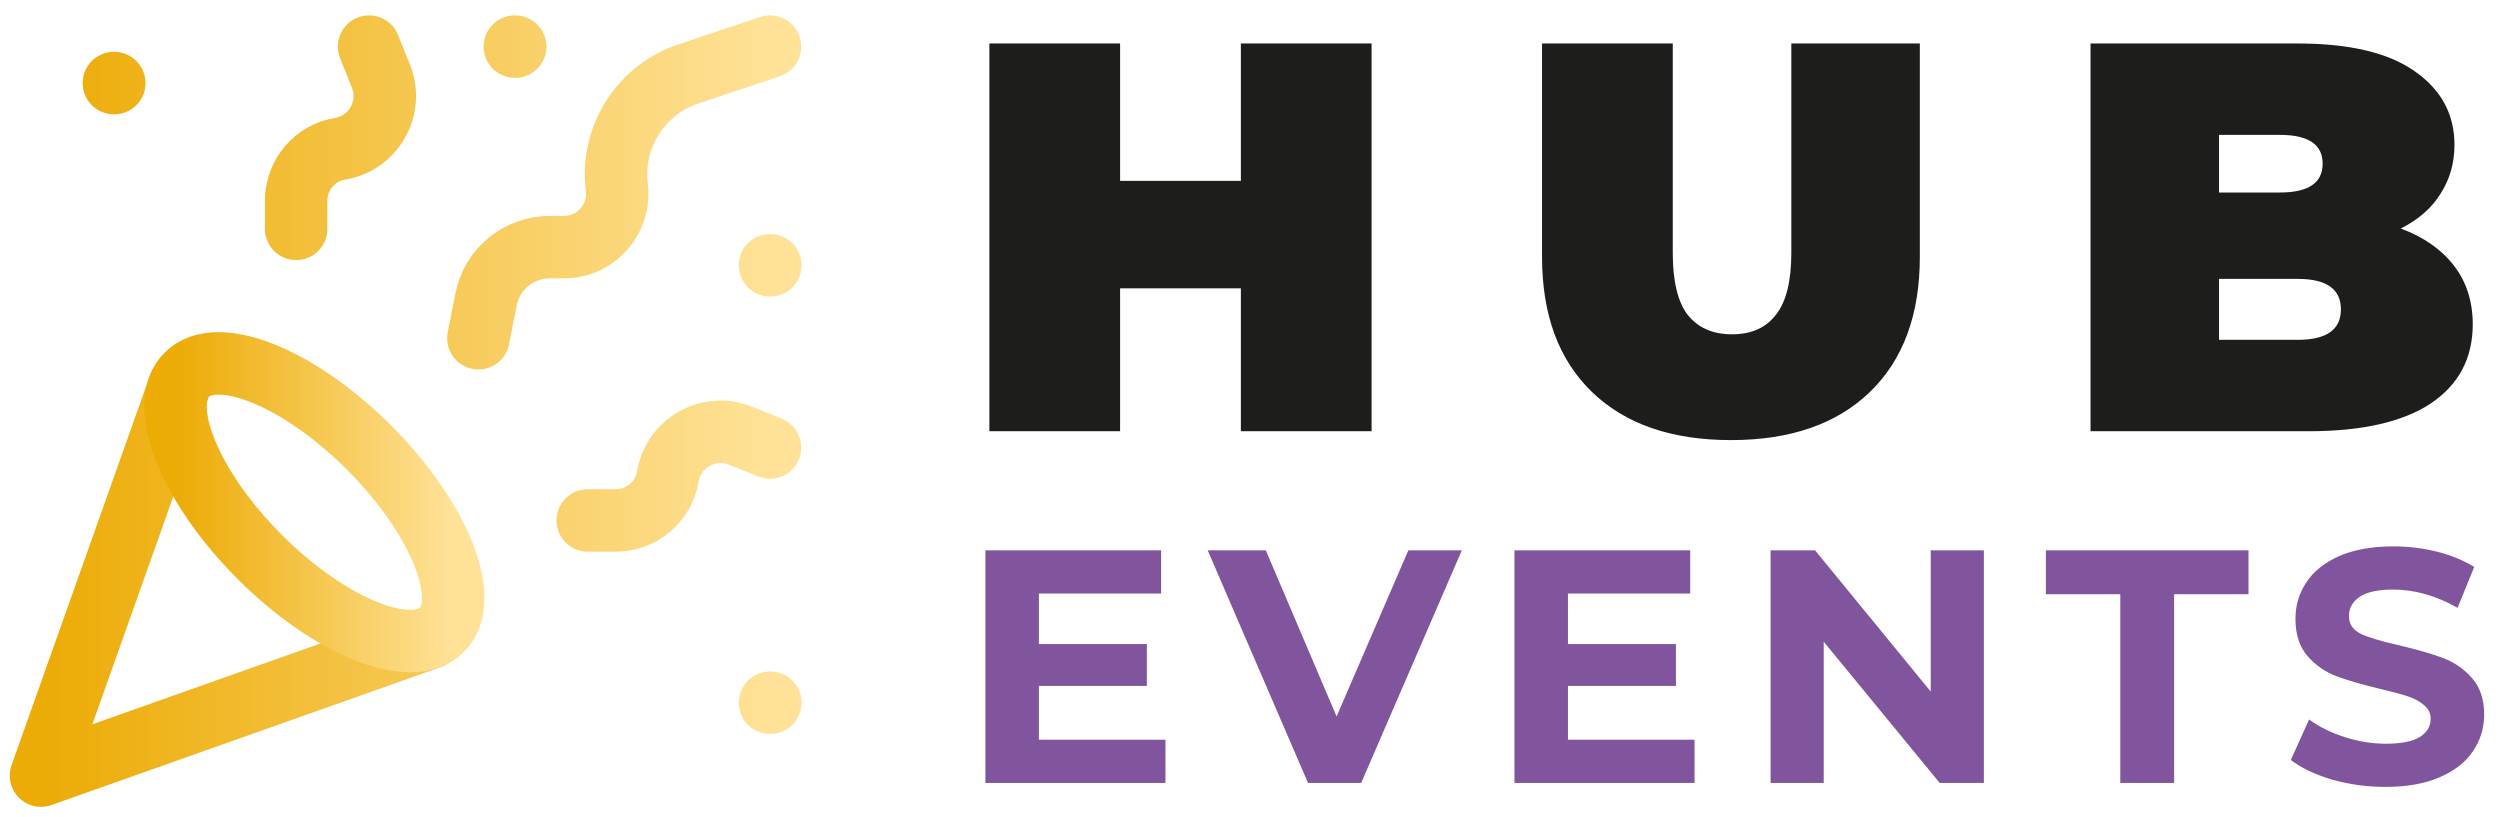 <svg width="104" height="34" viewBox="0 0 104 34" fill="none" xmlns="http://www.w3.org/2000/svg">
<path d="M7.468 16.041L1.706 32.265L17.93 26.518M4.739 3.456H4.754M32.032 11.037H32.047M21.418 1.939H21.433M32.032 29.233H32.047M32.032 1.939L28.635 3.077C27.669 3.399 26.844 4.047 26.302 4.909C25.759 5.772 25.534 6.797 25.663 7.807C25.815 9.111 24.799 10.279 23.465 10.279H22.889C21.585 10.279 20.462 11.189 20.22 12.463L19.901 14.07M32.032 18.619L30.788 18.118C29.484 17.603 28.029 18.422 27.786 19.801C27.619 20.863 26.695 21.651 25.618 21.651H24.45M15.353 1.939L15.853 3.183C16.369 4.487 15.55 5.942 14.17 6.185C13.108 6.337 12.32 7.277 12.32 8.353V9.521" stroke="url(#paint0_linear_588_3566)" stroke-width="2.599" stroke-linecap="round" stroke-linejoin="round"/>
<path d="M15.352 18.618C18.278 21.545 19.643 24.941 18.384 26.2C17.126 27.458 13.729 26.094 10.803 23.167C7.877 20.241 6.512 16.844 7.77 15.586C9.029 14.327 12.425 15.692 15.352 18.618Z" stroke="url(#paint1_linear_588_3566)" stroke-width="2.599" stroke-linecap="round" stroke-linejoin="round"/>
<path d="M57.058 1.809V17.939H51.62V11.994H46.596V17.939H41.158V1.809H46.596V7.524H51.62V1.809H57.058ZM72.007 18.308C69.534 18.308 67.606 17.64 66.223 16.303C64.84 14.967 64.149 13.093 64.149 10.681V1.809H69.587V10.519C69.587 11.702 69.795 12.563 70.21 13.1C70.64 13.638 71.254 13.907 72.053 13.907C72.852 13.907 73.459 13.638 73.873 13.1C74.304 12.563 74.519 11.702 74.519 10.519V1.809H79.865V10.681C79.865 13.093 79.173 14.967 77.791 16.303C76.408 17.64 74.48 18.308 72.007 18.308ZM99.871 9.506C100.823 9.859 101.561 10.373 102.083 11.049C102.605 11.725 102.866 12.54 102.866 13.492C102.866 14.905 102.283 16.004 101.115 16.787C99.948 17.555 98.258 17.939 96.046 17.939H86.966V1.809H95.585C97.735 1.809 99.356 2.193 100.447 2.961C101.553 3.729 102.106 4.751 102.106 6.026C102.106 6.779 101.914 7.455 101.53 8.054C101.161 8.653 100.608 9.137 99.871 9.506ZM92.312 5.611V8.008H94.847C96.03 8.008 96.622 7.608 96.622 6.809C96.622 6.011 96.03 5.611 94.847 5.611H92.312ZM95.585 14.137C96.783 14.137 97.382 13.715 97.382 12.87C97.382 12.025 96.783 11.602 95.585 11.602H92.312V14.137H95.585Z" fill="#1D1D1B"/>
<path d="M48.483 30.773V32.569H40.992V22.895H48.303V24.692H43.217V26.792H47.709V28.534H43.217V30.773H48.483ZM60.812 22.895L56.625 32.569H54.413L50.24 22.895H52.658L55.602 29.805L58.587 22.895H60.812ZM70.493 30.773V32.569H63.002V22.895H70.313V24.692H65.227V26.792H69.719V28.534H65.227V30.773H70.493ZM82.529 22.895V32.569H80.691L75.867 26.696V32.569H73.656V22.895H75.508L80.318 28.769V22.895H82.529ZM88.204 24.719H85.108V22.895H93.538V24.719H90.443V32.569H88.204V24.719ZM99.236 32.735C98.472 32.735 97.73 32.634 97.011 32.431C96.302 32.219 95.731 31.947 95.298 31.616L96.058 29.93C96.472 30.234 96.965 30.478 97.537 30.662C98.108 30.846 98.679 30.939 99.25 30.939C99.886 30.939 100.356 30.846 100.66 30.662C100.964 30.469 101.116 30.215 101.116 29.902C101.116 29.672 101.024 29.483 100.84 29.335C100.665 29.179 100.434 29.054 100.149 28.962C99.872 28.87 99.494 28.769 99.015 28.658C98.278 28.483 97.675 28.308 97.205 28.133C96.735 27.958 96.329 27.677 95.989 27.29C95.657 26.903 95.491 26.387 95.491 25.742C95.491 25.18 95.643 24.673 95.947 24.222C96.251 23.761 96.707 23.397 97.315 23.13C97.933 22.863 98.684 22.729 99.568 22.729C100.185 22.729 100.789 22.803 101.379 22.95C101.968 23.098 102.484 23.31 102.927 23.586L102.235 25.286C101.342 24.779 100.448 24.526 99.554 24.526C98.928 24.526 98.463 24.627 98.158 24.83C97.864 25.033 97.716 25.3 97.716 25.631C97.716 25.963 97.887 26.212 98.228 26.378C98.578 26.534 99.108 26.691 99.817 26.848C100.554 27.023 101.157 27.198 101.627 27.373C102.097 27.548 102.498 27.824 102.83 28.202C103.171 28.58 103.341 29.091 103.341 29.736C103.341 30.289 103.184 30.796 102.871 31.256C102.567 31.708 102.106 32.067 101.489 32.334C100.872 32.602 100.121 32.735 99.236 32.735Z" fill="#80559D"/>
<defs>
<linearGradient id="paint0_linear_588_3566" x1="32.047" y1="17.102" x2="1.706" y2="17.102" gradientUnits="userSpaceOnUse">
<stop stop-color="#FFE298"/>
<stop offset="1" stop-color="#ECAB05"/>
</linearGradient>
<linearGradient id="paint1_linear_588_3566" x1="18.853" y1="20.893" x2="7.302" y2="20.893" gradientUnits="userSpaceOnUse">
<stop stop-color="#FFE298"/>
<stop offset="1" stop-color="#ECAB05"/>
</linearGradient>
</defs>
</svg>
